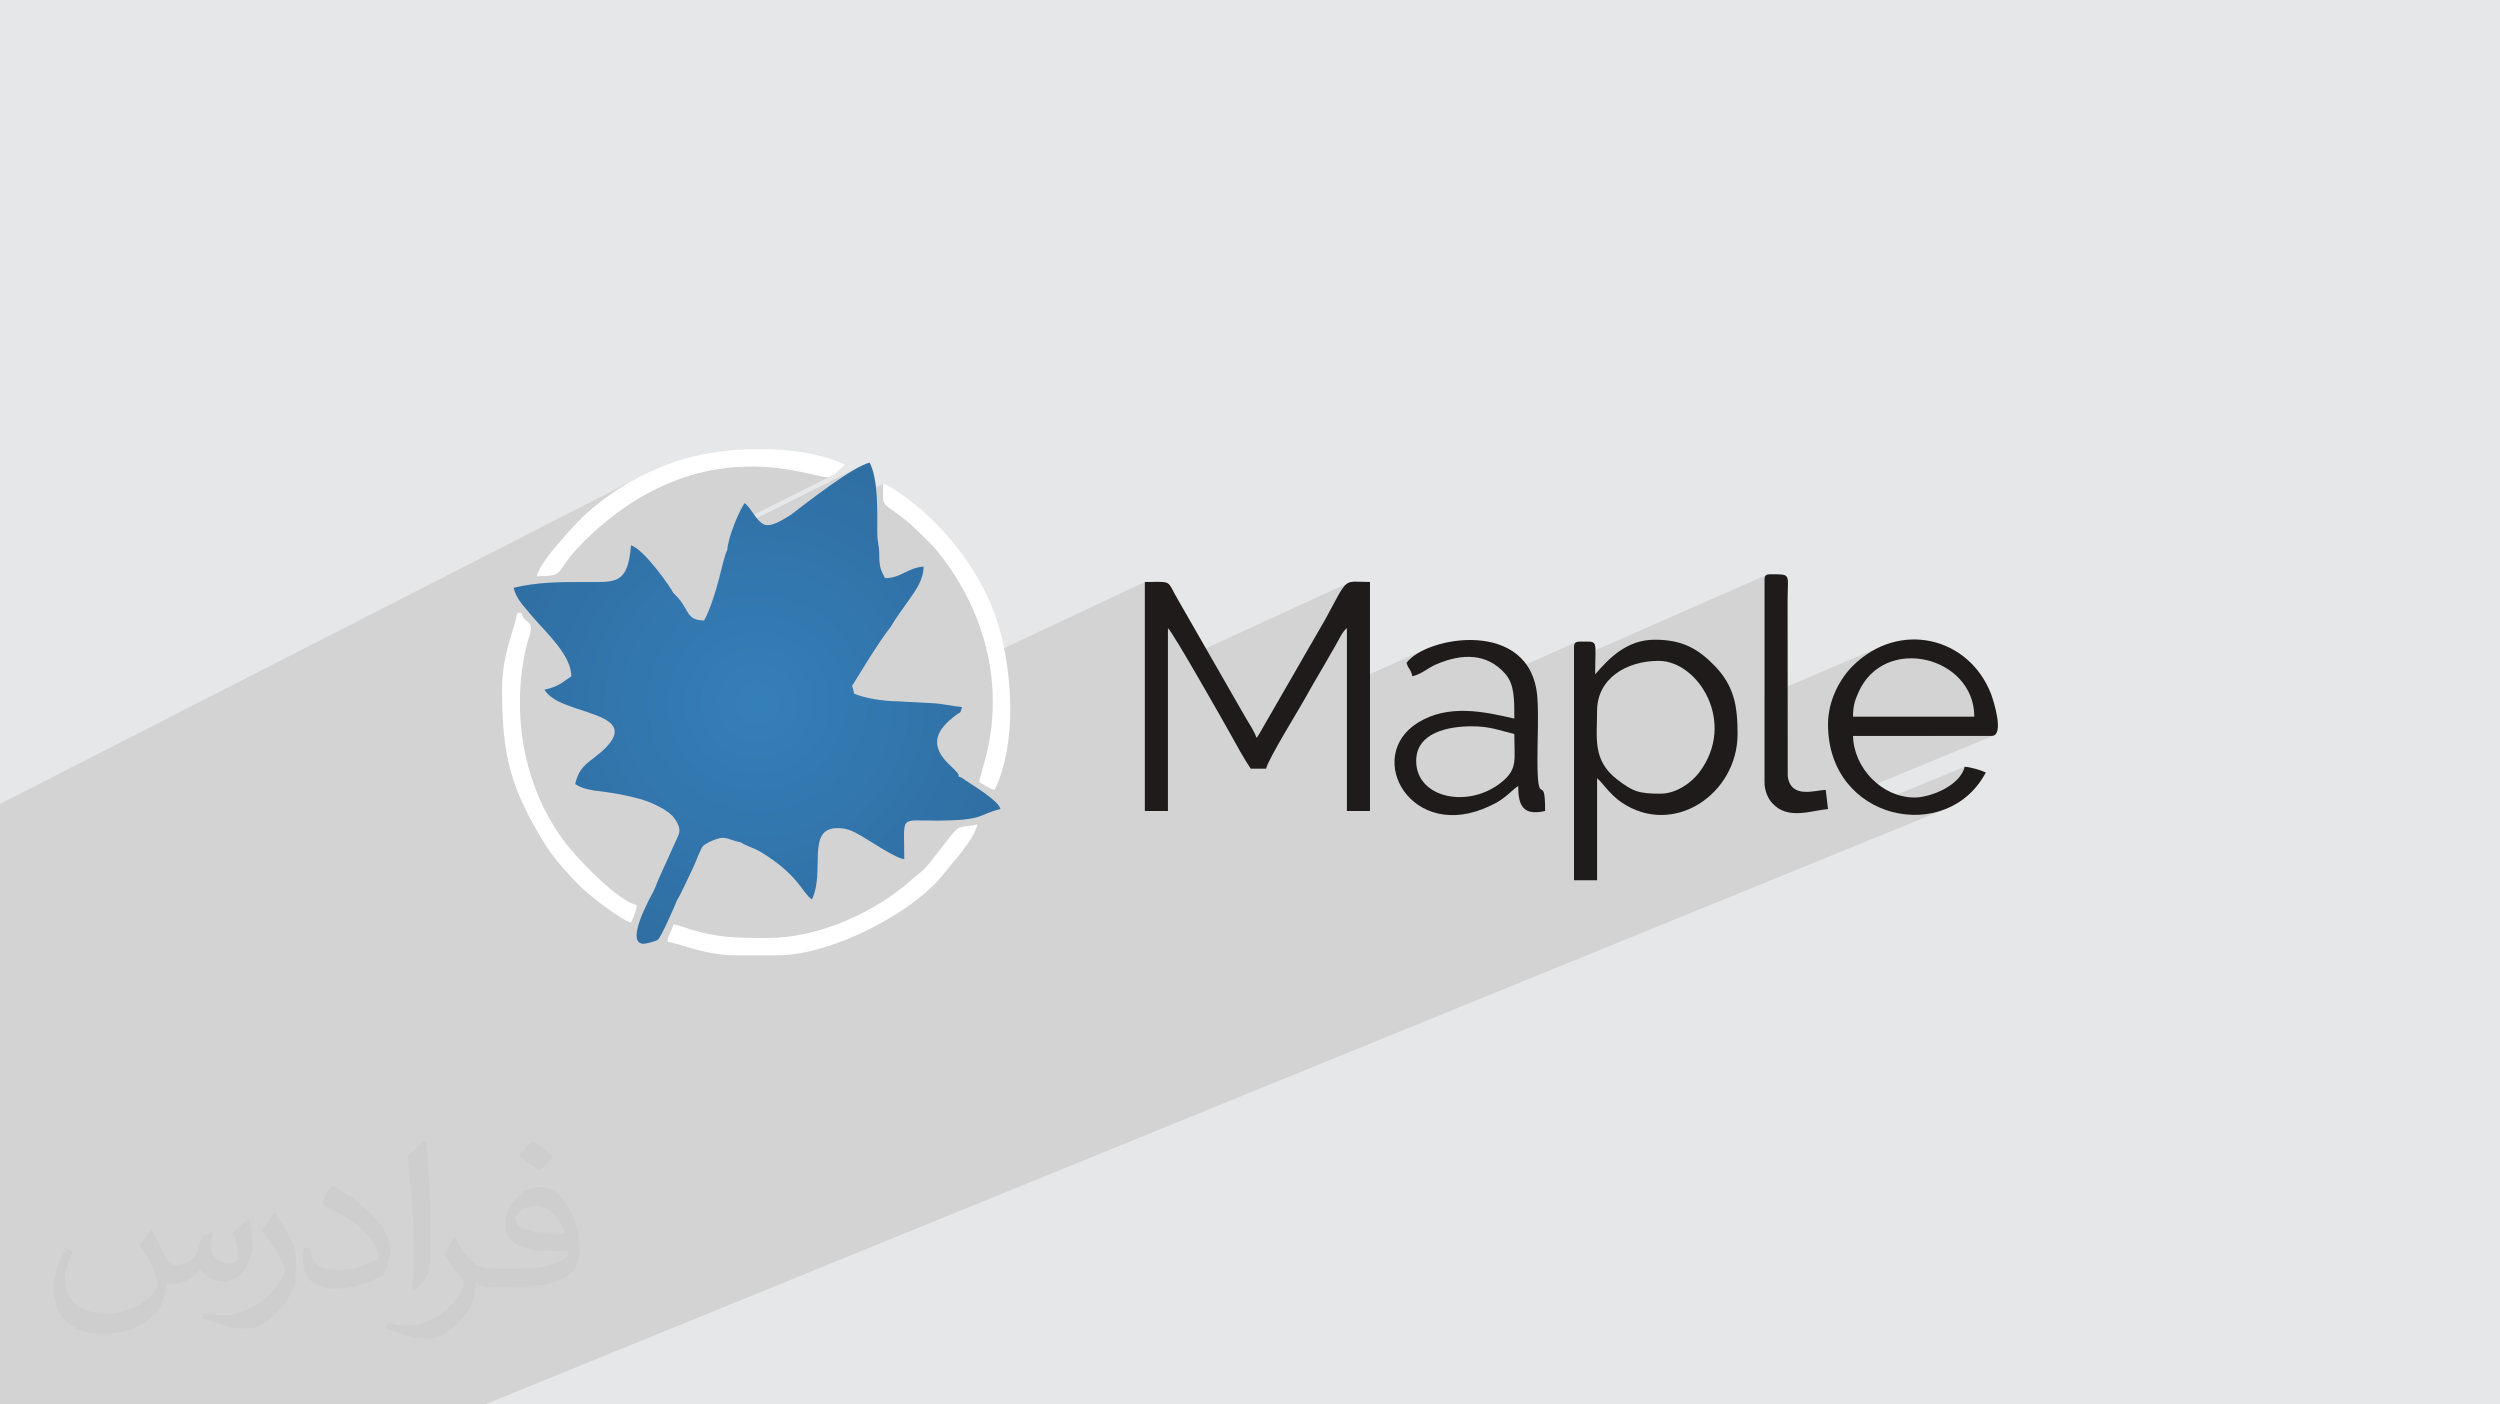 <?xml version="1.0" encoding="UTF-8"?>
<!DOCTYPE svg PUBLIC "-//W3C//DTD SVG 1.1//EN" "http://www.w3.org/Graphics/SVG/1.1/DTD/svg11.dtd">
<!-- Creator: CorelDRAW 2020 (64-Bit) -->
<svg xmlns="http://www.w3.org/2000/svg" xml:space="preserve" width="94.192mm" height="52.917mm" version="1.1" style="shape-rendering:geometricPrecision; text-rendering:geometricPrecision; image-rendering:optimizeQuality; fill-rule:evenodd; clip-rule:evenodd"
viewBox="0 0 9404.92 5283.66"
 xmlns:xlink="http://www.w3.org/1999/xlink"
 xmlns:xodm="http://www.corel.com/coreldraw/odm/2003">
 <defs>
  <style type="text/css">
   <![CDATA[
    .fil4 {fill:#201B1B}
    .fil0 {fill:#E6E7E8}
    .fil5 {fill:white}
    .fil2 {fill:#373435;fill-opacity:0.031}
    .fil1 {fill:#2B2A29;fill-opacity:0.102}
    .fil3 {fill:url(#id0)}
   ]]>
  </style>
  <radialGradient id="id0" gradientUnits="userSpaceOnUse" gradientTransform="matrix(1 -0 -0 0.988 0 31)" cx="2848.03" cy="2645.48" r="4455.89" fx="2848.03" fy="2645.48">
   <stop offset="0" style="stop-opacity:1; stop-color:#357FB9"/>
   <stop offset="1" style="stop-opacity:1; stop-color:#1A3555"/>
  </radialGradient>
 </defs>
 <g id="Layer_x0020_1">
  <polygon class="fil0" points="-0,0 9404.92,0 9404.92,5283.66 -0,5283.66 "/>
  <polygon class="fil1" points="-0,3353.08 -0,3340.06 -0,3318.93 -0,3297.99 -0,3282.99 -0,3247.1 -0,3214.97 -0,3188.39 -0,3187.94 -0,3095.22 -0,3081.53 -0,3024.48 2414.9,1789.94 2402.23,1796.43 2389.66,1803.1 2377.17,1809.94 2364.79,1816.97 2352.51,1824.17 2340.33,1831.55 2328.27,1839.11 2316.32,1846.84 2304.5,1854.75 2292.8,1862.85 2281.24,1871.13 2269.8,1879.57 2258.52,1888.21 2247.38,1897.02 2236.38,1906 2225.54,1915.18 2214.87,1924.53 2204.35,1934.06 2194.01,1943.77 2183.83,1953.65 2173.84,1963.73 2164.03,1973.97 2154.41,1984.41 2146.94,1992.62 2138.54,2001.84 2129.51,2011.78 2440.67,1853.47 2480.29,1833.42 2519.34,1816.07 2557.74,1801.23 2595.44,1788.78 2632.38,1778.54 2668.5,1770.35 2703.72,1764.06 2737.97,1759.52 2771.21,1756.55 2803.37,1755 2834.37,1754.72 2864.15,1755.55 2892.66,1757.33 2919.82,1759.9 2945.57,1763.1 2969.85,1766.78 2992.59,1770.76 3013.73,1774.91 3033.2,1779.06 3050.93,1783.04 3066.88,1786.72 3080.96,1789.9 3093.11,1792.47 3103.27,1794.23 3111.39,1795.05 3117.38,1794.76 3123.99,1792.42 2762.13,1973.29 2761.5,1974.88 2756.7,1987.73 2753.99,1995.46 3243.52,1751.05 3226.56,1759.71 3208.04,1770.23 3188.28,1782.33 3167.58,1795.71 3146.25,1810.09 3124.58,1825.16 3102.89,1840.63 3081.49,1856.23 3060.68,1871.66 3040.75,1886.61 3022.02,1900.81 3004.8,1913.96 2989.39,1925.76 2976.1,1935.95 2965.74,1942.31 2953.59,1949.78 2940.19,1957.55 2926.08,1964.81 2737.06,2058.85 2736.88,2059.92 2735.82,2069.64 2732.76,2075.59 2729.57,2084.09 2726.19,2094.93 2722.61,2107.83 2719.71,2118.92 3322.23,1820.11 3322.1,1846.77 3322.2,1866.21 3323.24,1880.13 3325.94,1890.25 3331.02,1898.26 3339.19,1905.86 3351.19,1914.76 3367.71,1926.67 3379.92,1935.65 3391,1943.88 3401.25,1951.69 3410.98,1959.38 3420.48,1967.31 3430.08,1975.79 3440.07,1985.13 3450.76,1995.67 3460.25,2005.08 3470.03,2014.54 3479.93,2024.05 3489.82,2033.6 3499.52,2043.22 3508.9,2052.87 3517.81,2062.6 3526.09,2072.37 3537.06,2086.2 3547.85,2100.31 3558.46,2114.7 3568.89,2129.38 3579.1,2144.31 3589.11,2159.54 3598.88,2175.02 3608.42,2190.77 3617.69,2206.78 3626.72,2223.04 3635.47,2239.56 3643.92,2256.33 3652.09,2273.34 3659.94,2290.59 3667.47,2308.09 3674.67,2325.81 3681.53,2343.77 3688.02,2361.95 3694.15,2380.36 3699.9,2398.98 3705.25,2417.82 3710.2,2436.87 3714.74,2456.13 3716.96,2466.69 4306.84,2189.35 4306.84,2403.39 4393.72,2363.1 4395.84,2365.25 4398.96,2369.24 4402.99,2374.96 4407.9,2382.3 4413.59,2391.13 4420.01,2401.33 4427.09,2412.79 4434.78,2425.39 4442.98,2439 4451.66,2453.51 4460.74,2468.79 4463.09,2472.8 5071.53,2193.22 5064.69,2197.66 5058.05,2204 5051.23,2212.53 5043.91,2223.55 5035.73,2237.39 5026.33,2254.34 5015.38,2274.7 5002.51,2298.79 4987.38,2326.9 4930.86,2425 5067.02,2363.1 5067.02,2574.94 5362.12,2442.63 5346.78,2450.09 5332.68,2458.04 5319.98,2466.41 5308.78,2475.13 5299.23,2484.16 5291.45,2493.42 5294.17,2502.14 5296.87,2508.34 5299.55,2512.96 5302.22,2516.88 5304.91,2521.04 5307.62,2526.36 5310.37,2533.73 5312.04,2539.9 5405.04,2498.41 5422.87,2491.31 5440.61,2485.17 5458.25,2480.06 5475.73,2476.03 5493.03,2473.16 5510.13,2471.49 5526.97,2471.09 5543.56,2472.03 5559.83,2474.35 5575.78,2478.14 5591.37,2483.44 5606.55,2490.31 5621.31,2498.83 5635.61,2509.04 5649.42,2521.02 5662.04,2534.12 5928.82,2416.25 5925.92,2418.38 5923.79,2421.29 5922.36,2425.07 5921.57,2429.78 5921.32,2435.5 5921.32,2481.57 6645.56,2162.87 6642.65,2164.99 6640.53,2167.9 6639.1,2171.67 6638.3,2176.39 6638.05,2182.11 6638.05,2619.24 7074.89,2432.57 7056.41,2441.46 7038.2,2451.68 7020.33,2463.22 7002.84,2476.11 6985.76,2490.35 6969.16,2505.97 6960.38,2515.15 6951.72,2525.12 6943.21,2535.82 6934.94,2547.23 6926.96,2559.31 6919.77,2571.29 7099.06,2495.03 7116.37,2488.36 7134.15,2483.21 7152.29,2479.56 7170.69,2477.37 7189.25,2476.61 7207.84,2477.27 7226.36,2479.3 7244.71,2482.68 7262.78,2487.38 7280.47,2493.38 7297.65,2500.62 7314.24,2509.1 7330.11,2518.79 7345.17,2529.64 7359.31,2541.63 7372.41,2554.74 7384.37,2568.93 7395.08,2584.18 7404.45,2600.44 7412.35,2617.71 7418.68,2635.94 7423.33,2655.1 7426.21,2675.18 7427.19,2696.13 7253.14,2768.53 7492.35,2768.53 7500.83,2766.96 6982.88,2980.98 6985.41,2983.43 7005.41,2999.85 7026.53,3014.48 7046.45,3026.04 7390.99,2884.36 7386.77,2897.47 7380.51,2909.92 7372.42,2921.67 7362.74,2932.7 7351.69,2942.99 7339.49,2952.51 7326.36,2961.25 7312.51,2969.16 7298.17,2976.23 7283.57,2982.44 7112.23,3052.65 7119.36,3054.81 7143.97,3060.26 7168.88,3063.82 7193.94,3065.49 7219,3065.23 7243.94,3063.04 7268.62,3058.89 7292.89,3052.77 7316.63,3044.66 1824.05,5283.66 1667.13,5283.66 1556.31,5283.66 1448.78,5283.66 1409.99,5283.66 1406.06,5283.66 1258.92,5283.66 1225.94,5283.66 1206.76,5283.66 1183.85,5283.66 1040.39,5283.66 1005.49,5283.66 971.75,5283.66 822.02,5283.66 807.49,5283.66 761.23,5283.66 736.89,5283.66 560.06,5283.66 542.65,5283.66 480.83,5283.66 457.32,5283.66 403.25,5283.66 346.39,5283.66 287.74,5283.66 227.17,5283.66 205.02,5283.66 0.68,5283.66 -0,5283.66 -0,5251.91 -0,5238.54 -0,5206.46 -0,5190.14 -0,5183.46 -0,5162.14 -0,5156.07 -0,5126.06 -0,5118.6 -0,5100.29 -0,5087.32 -0,5069.17 -0,5066.76 -0,5049.06 -0,5036.65 -0,5035.83 -0,5001.66 -0,4997.93 -0,4979.58 -0,4964.41 -0,4951.4 -0,4916.02 -0,4913.99 -0,4910.02 -0,4899.55 -0,4888.28 -0,4886.51 -0,4881.08 -0,4862.93 -0,4847.24 -0,4846.78 -0,4835.66 -0,4834.63 -0,4811.34 -0,4766.54 -0,4762.26 -0,4744.5 -0,4744.48 -0,4684.53 -0,4683.34 -0,4671.67 -0,4666.46 -0,4661.1 -0,4650.38 -0,4646.65 -0,4632.48 -0,4622.62 -0,4604.68 -0,4602.93 -0,4558.7 -0,4558.23 -0,4550.72 -0,4523.61 -0,4521.68 -0,4482.84 -0,4455.87 -0,4404.56 -0,4400.67 -0,4393.46 -0,4373.73 -0,4356.46 -0,4346.34 -0,4286.47 -0,4264.98 -0,4255.13 -0,4254.94 -0,4250.06 -0,4216.98 -0,4214.31 -0,4130.94 -0,4095.93 -0,3984.11 -0,3919.59 -0,3802.59 -0,3802.55 -0,3782.74 -0,3720.1 -0,3681.54 -0,3632.75 -0,3608.19 -0,3601.03 -0,3600.22 -0,3583.38 -0,3527.56 -0,3467.7 -0,3444.59 -0,3429.97 -0,3420.67 -0,3417.08 -0,3412.46 -0,3370.48 -0,3353.94 "/>
  <path class="fil2" d="M571.37 4628.22c17.95,27.21 29.6,53.36 40.96,82.43 8.45,16.91 12.93,48.09 52.57,48.09 11.61,0 28.28,-3.42 43.06,-11.61 16.63,-8.73 29.32,-21.94 35.94,-42l15.85 -53.36 38.57 -19.02 2.64 2.64c-5.27,20.09 -6.59,39.36 -6.59,54.43 0,44.63 38.57,61.56 69.22,61.56 17.95,0 34.09,-8.73 34.09,-25.11 0,-21.13 -8.98,-57.06 -20.62,-89.29 17.95,-17.95 35.94,-35.94 56.53,-50.47l3.17 1.6c8.98,38.04 14,75.56 14,100.66 0,24.57 -10.83,51.79 -19.81,69.49 -18.49,34.87 -51.25,62.62 -90.87,62.62 -30.1,0 -63.65,-15.07 -86.66,-43.06l-1.32 0c-21.66,26.96 -55.22,51.25 -108.86,51.25l-16.63 0c-2.64,35.41 -10.29,60.49 -21.94,82.95 -31.95,62.34 -126.81,106.47 -216.1,106.47 -124.17,0 -186.51,-71.59 -186.51,-166.96 0,-58.91 19.27,-113.6 48.88,-152.42l24.29 10.04c-18.49,35.41 -30.91,68.68 -30.91,101.45 0,89.29 72.66,131.83 156.4,131.83 77.68,0 173.83,-49.41 191.28,-106.72 -6.59,-62.62 -30.1,-91.93 -66.04,-148.99 10.83,-19.02 24.83,-38.04 42.28,-58.38l3.17 0 0 0 0 0 -0.02 -0.09zm1432.14 -336.04c26.15,16.39 51.79,35.66 76.87,57.85 -14,19.81 -31.45,37.79 -53.11,53.64 -25.11,-20.34 -50.19,-37.79 -75.84,-56.27 17.42,-19.55 34.62,-38.29 52.04,-55.22l0 0 0 0 0 0 0 0 0 0 0.03 0zm13.47 244.11c-42.28,0 -76.87,27.75 -76.87,48.34 0,44.13 84.53,57.85 185.72,57.31 -12.68,-51.79 -57.06,-105.68 -108.86,-105.68l0.01 0.03zm-94.86 236.19c54.96,0 103.04,-1.6 139.74,-10.83 40.96,-10.29 75.56,-30.91 75.56,-45.17 0,-3.7 0,-8.19 -1.32,-11.89 -22.98,2.11 -49.41,2.11 -72.38,2.11 -74.49,0 -131.55,-16.91 -154.02,-58.66 -5.55,-11.61 -9.51,-24.57 -9.51,-39.36 0,-40.43 17.42,-79.79 48.09,-107 25.61,-22.45 53.89,-36.44 82.67,-36.44 52.04,0 93.51,41.75 122.57,107.54 15.85,35.94 26.68,77.4 26.68,129.72 0,34.87 -9.51,64.19 -31.17,85.85 -40.43,39.11 -114.92,53.89 -229.04,53.89l-51.79 0 0 0 -13.47 0c-28.28,0 -48.62,-5.02 -64.72,-17.42l-2.64 0c0.79,6.59 1.32,12.93 1.32,19.02 0,25.61 -8.45,58.38 -25.61,84.53 -50.72,75.3 -105.68,108.04 -153.24,108.04 -48.09,0 -107,-18.49 -160.11,-42.54l9.51 -18.49c17.17,7.13 40.96,11.89 73.7,11.89 85.85,0 198.66,-82.43 212.66,-163 -3.17,-6.59 -8.98,-15.32 -17.17,-24.57 -25.11,-29.85 -40.96,-54.68 -55.75,-80.83 12.68,-25.11 24.29,-45.17 35.13,-63.4l4.49 -0.53c36.72,74.77 69.99,117.55 144.23,117.55l11.61 0 0 0 53.89 0 0 0 0 0 0 0 0 0 0 0 0.09 0.01zm-371.98 79c6.34,-34.34 6.87,-72.91 6.87,-108.86l0 -53.36c0,-99.6 -12.68,-244.36 -22.98,-338.68 17.95,-19.27 43.06,-42 62.87,-57.31l5.81 1.6c13.47,118.62 16.63,256 16.63,383.06 0,33.3 -1.32,65.79 -4.49,89.55 -1.85,30.1 -19.27,52.83 -56.53,87.7l-8.19 -3.7zm-382.8 -157.19c1.85,46.77 24.83,83.49 105.15,83.49 49.93,0 92.19,-12.93 138.96,-35.13 8.45,-3.7 12.93,-8.73 12.93,-12.93 0,-29.32 -22.45,-68.15 -60.23,-103.55 -36.72,-33.3 -85.34,-62.62 -130.76,-82.18 -15.6,-6.59 -20.62,-13.47 -20.62,-20.09 0,-13.47 17.95,-41.75 32.77,-62.09l5.02 -0.53c52.04,27.21 110.17,67.64 153.24,112.53 39.11,41.47 63.4,83.49 63.4,129.19 0,33.81 -10.29,65.51 -26.96,95.11 -57.06,28.79 -117.83,50.72 -178.06,50.72 -73.17,0 -123.1,-34.34 -123.1,-114.92 0,-8.73 0,-22.19 3.17,-39.64l25.11 0 0 0 0 0 0 0 0 0 0 0 -0.02 0zm-132.37 -132.9l45.45 73.45c16.63,27.21 32.23,56.81 32.23,103.55l0 59.7c0,48.34 -30.91,100.13 -80.83,151.38 -39.11,34.62 -73.7,49.41 -105.68,49.41 -47.55,0 -101.98,-14.79 -164.85,-41.75l7.13 -18.49c19.81,5.27 42.79,9.77 71.06,9.77 90.36,-0.53 182.8,-66.57 225.08,-147.15 5.02,-9.26 6.87,-17.95 6.87,-24.04 0,-9.26 -5.02,-19.55 -8.98,-28.79 -22.98,-43.31 -48.62,-82.95 -76.87,-119.68 14.79,-23.25 29.6,-45.7 45.7,-67.9l3.7 0.53 0 0 0 0 0 0 0 0 0 0 -0.02 0.01z"/>
  <path class="fil3" d="M2735.82 2069.64c-16.01,24.44 -36.29,168.88 -86.88,264.51 -73.16,0 -51.86,-45.33 -115.84,-103.21 -3.62,-11.89 -109.39,-165.83 -159.27,-179.14 -12.11,145.58 -56.14,137.55 -162,137.55 -113.14,0 -188.21,0.42 -279.62,21.72 10.61,45.58 41.68,71.59 68.21,105.54 51.96,61.32 148.98,147.5 148.98,227.5 -35.55,23.79 -46.03,37.78 -101.36,50.67 25.07,37.45 69.35,53.07 118.47,69.75 100.08,33.99 223.07,60.56 82.57,174.74 -43.69,35.51 -70.41,46.72 -85.21,110.26 43.15,28.9 92.46,23.42 170.77,39.18 71.52,14.39 108.56,24.87 161.41,54.93 10.57,6.59 20.44,13.54 29.44,22.12 9.42,8.98 -1.64,-3.88 10.38,11.36 6.96,8.83 7.3,10.9 11.71,17.89 14.91,29.39 7.92,40.34 -4.42,67.19 -11.2,24.38 -18.26,41.16 -29.35,64.87 -19.88,42.55 -36.48,79.82 -53.11,121.62 -19.8,37.08 -105.87,192.92 -43.72,201.65 11.5,1.62 51.09,-10.16 57.66,-14.92 11.94,-8.63 67.06,-133.74 72.94,-150.7 8.04,-8.21 45.86,-92.29 55.59,-111.73 11.65,-23.27 15.59,-36.77 26.24,-60.65 14.55,-32.59 12.37,-29.83 40.59,-45.62 60.74,-27.69 58.31,-10.17 116.49,2.24 22.03,14.2 49.87,20.58 76.71,36.88 141.21,85.85 155.82,154.41 191.16,178.07 50.67,-105.61 -22.11,-266.34 94.04,-268.62 29.31,-0.58 50.12,7.04 70.23,17.47 49.97,25.92 147.85,96.16 183.23,99.11 0,-165.93 -21.01,-144.79 117.1,-144.79 189.18,0 159.23,-23.48 244.89,-43.44 -8.53,-31.91 -95.53,-83.7 -131.12,-107.55 -18.47,-12.37 -4.24,-5.68 -27.18,-15.53 -0.57,-5.17 6.8,-3.14 -16.66,-27.28 -10.87,-11.19 -18.94,-17.03 -29.58,-28.81 -62.82,-69.53 -31.49,-121.84 34.15,-172.22 21.29,-16.34 18.09,-4.21 25.59,-32.32 -35.46,-2.96 -77.06,-13.68 -115.6,-14.71l-128.74 -7.02c-52.73,0 -125.66,-12.52 -161.78,-28.96 -3.27,-16.96 -2.2,-11.41 -7.32,-28.96 3.64,-4.76 93.8,-157.25 145.57,-222.72 22.2,-38.22 46.11,-67.96 71.05,-104.41 22.03,-32.19 52.02,-71.01 52.02,-121.74 -62.05,5.17 -84.3,43.44 -144.79,43.44 -15.73,-29.72 -21.73,-41.92 -21.73,-87.85 0,-35.44 -7.43,-44.05 -7.49,-85.66 -0.1,-73.82 4.27,-198.56 -28.71,-260.88 -62.7,14.6 -230.75,146.04 -295.45,195.46 -24.77,14.77 -74.36,49.96 -102.76,36.69 -28.9,-13.51 -46.75,-61.36 -72.37,-80.13 -21.8,32.55 -61.74,128.05 -65.15,177.12z"/>
  <path class="fil4" d="M4306.84 3050.88l86.88 0 0 -687.78c17.15,12.57 214.49,361.2 233.91,395.95 25.92,46.37 49.61,91.05 77.4,132.55l57.92 0c8.7,-37.33 125.73,-225.92 147.28,-265.39 25.44,-46.59 51.65,-89.52 76.78,-133.17 13.09,-22.75 23.56,-42.1 36.98,-64.37 11.69,-19.41 25.75,-52.92 43.02,-65.57l0 687.78 86.88 0 0 -861.54c-103.16,0 -79.2,-23.66 -166.52,137.55l-251.41 436.37c-9.86,14.36 -2.02,4.21 -9.22,12.5 -5.5,-20.6 -28.25,-55.01 -40.36,-75.48l-253.4 -441.63c-46.73,-79.1 -17.82,-69.32 -126.16,-69.32l0 861.54z"/>
  <path class="fil4" d="M6247.1 2985.72c-80.12,0 -103.21,-6.75 -163.64,-53.55 -93.38,-72.31 -75.28,-155.93 -75.28,-257.76 0,-120.65 108.52,-188.24 231.68,-188.24 148.74,0 294.79,232.24 152.24,420.11 -27.04,35.65 -83.42,79.43 -145,79.43zm-246.15 -448.87c0,-134.72 15.41,-123.07 -57.92,-123.07 -16.68,0 -21.72,5.04 -21.72,21.73l0 876 86.87 0 0 -383.71c16.8,12.31 48.04,60.79 90.94,90.06 196.07,133.73 437.57,-30.7 437.57,-256.57 0,-103.08 -11.54,-180.93 -88.53,-258.99 -61.34,-62.21 -119.43,-95.77 -222.78,-95.77 -107.59,0 -174.07,72.37 -224.43,130.31z"/>
  <path class="fil4" d="M7427.19 2696.13l-456.11 0c0,-40.08 6.49,-59.46 19.34,-89.26 95.76,-222.12 436.77,-138.78 436.77,89.26zm-550.23 28.96c0,363.62 448.52,455.3 593.66,181 -18.61,-8.93 -54.24,-19.6 -79.63,-21.72 -16.7,71.68 -129.83,115.83 -188.24,115.83 -123.91,0 -229.01,-111.93 -231.68,-231.67l521.27 0c51.15,0 5.03,-139.34 -1.91,-157.37 -83.23,-216.06 -346.9,-279.14 -521.28,-105.19 -46.97,46.85 -92.2,128.57 -92.2,219.12z"/>
  <path class="fil4" d="M5327.65 2862.65c0,-106.21 118.64,-130.32 209.95,-130.32 70.23,0 105.4,16.42 159.27,28.97 0,97.69 12.79,130.51 -45.38,179.05 -124.5,103.87 -323.84,63.48 -323.84,-77.69zm-36.21 -369.23c7.33,27.43 14.17,18.25 21.73,50.68 36.31,-8.47 55.51,-30.3 91.86,-45.69 95.28,-40.33 188.23,-42.16 257.67,36.41 34.81,39.38 34.17,95.82 34.17,168.54 -114.8,-26.74 -247.82,-55.36 -361.78,14.69 -207.79,127.73 -25.14,455.03 270.24,313.68 25.8,-12.35 33.89,-16.92 54.48,-32.4 20.45,-15.37 33,-30.14 51.55,-42.57 0,71.19 16.46,113.89 101.35,94.12 0,-156.49 -29.09,6.99 -28.96,-195.47 0.05,-71.75 4.82,-161.87 -0.27,-231.4 -22.05,-300.77 -418.92,-230.39 -492.04,-130.59z"/>
  <path class="fil4" d="M6638.05 2182.11l0 760.18c0,33.67 13.23,61.64 29.25,79.35 58.35,64.52 147.02,27.22 209.66,22l-8.57 -72.21c-38.65,0.67 -131.16,35.88 -143.01,-51.31l-0.44 -665.61c0.31,-96.8 15.4,-94.11 -65.17,-94.11 -16.68,0 -21.72,5.03 -21.72,21.72z"/>
  <path class="fil5" d="M2887.85 3528.7c-114.58,0 -181.79,0.12 -292.85,-32.94 -26.99,-8.04 -37.88,-15.74 -61.91,-17.73 -7.4,31.78 -18.81,30.25 -21.72,65.16 35.54,2.96 141.54,50.67 253.4,50.67l159.27 0c206.82,0 515.78,-163.57 626.81,-307.13 36.82,-47.62 112.55,-126.87 126.13,-185.18 -94.56,22.03 -47.55,-24.17 -170.66,133.41 -41.04,52.51 -37.38,39.39 -77.18,74.86 -138.04,122.99 -349.38,218.88 -541.29,218.88z"/>
  <path class="fil5" d="M1888.76 2594.77c0,251.97 33.78,369.36 154.26,569.72 36.38,60.5 95.2,125.77 144.24,174.31 29.13,28.83 148.55,121.84 186.57,131.99 7.54,-15.72 20.01,-44.65 21.72,-65.16 -69.53,-18.56 -194.76,-147.32 -244.02,-204.85 -171,-199.69 -235.01,-494.86 -171.61,-768.24 5.76,-24.82 17.44,-48.94 17.44,-69.43 0,-27.18 -26.55,-21.79 -36.2,-57.92l-14.48 0c-21.56,92.51 -57.92,164.75 -57.92,289.59z"/>
  <path class="fil5" d="M3734.91 2638.21c0,169.07 -47.5,265.8 -50.68,304.08 20.67,10.93 32.31,22.99 57.92,28.96 84.22,-175.53 68.36,-443.66 9.91,-632.54 -53.05,-171.46 -189.28,-351.11 -331.48,-457.65 -22.93,-17.18 -73.16,-54.21 -98.35,-60.94 0,82.23 -5.26,69.29 45.48,106.56 34.34,25.22 53.35,39.02 83.04,69 24.82,25.05 54.22,50.54 75.34,76.7 117.79,145.92 208.81,341.31 208.81,565.83z"/>
  <path class="fil5" d="M2019.07 2167.63c117.08,0 58.03,-12.06 175.55,-128.53 445.38,-441.37 870.35,-234.77 922.75,-244.34 15.11,-2.77 52.44,-35.66 60.06,-47.04 -76.08,-36.51 -180.7,-54.99 -289.05,-57.92l-62.45 0c-106.66,2.87 -212.37,20.21 -293.82,49.7 -141.62,51.28 -276.1,132.68 -377.72,244.9 -37.06,40.93 -121.06,129.74 -135.34,183.22z"/>
 </g>
</svg>
